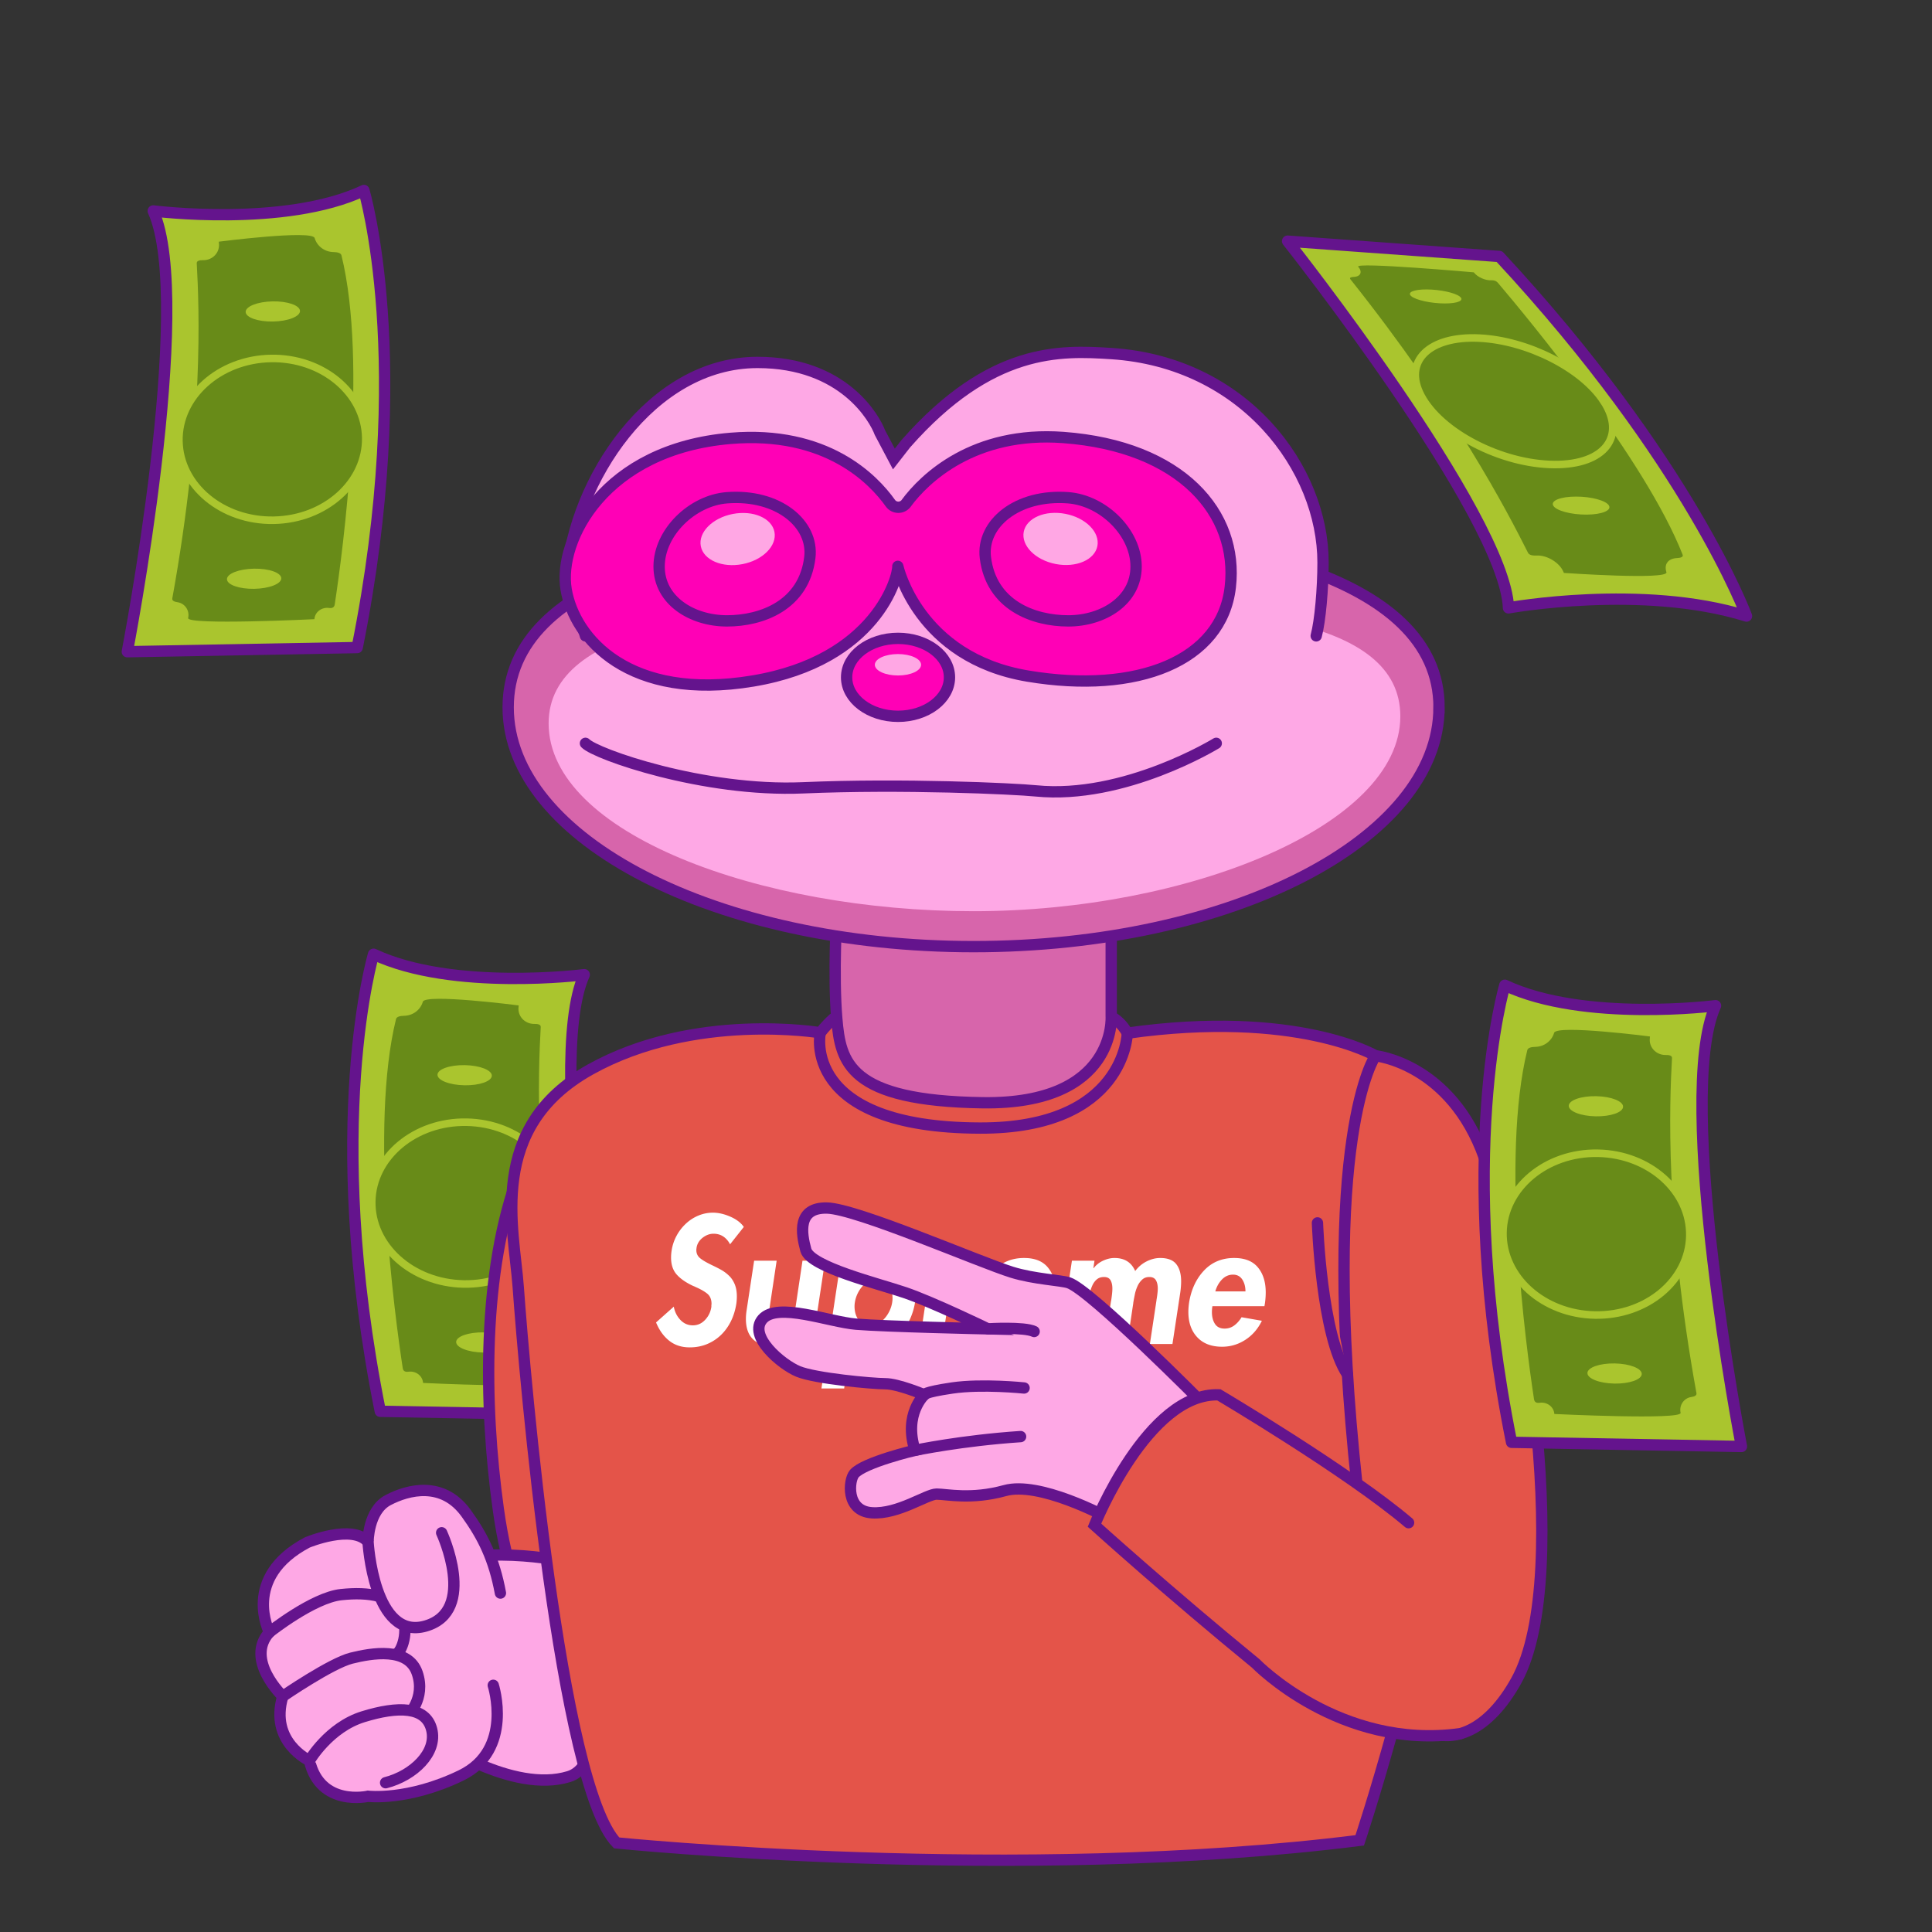 <svg xmlns="http://www.w3.org/2000/svg" viewBox="0 0 512 512"><rect x="0" y="0" width="512" height="512" fill="#333333" stroke="none"/><defs><style>.cls-2,.cls-3,.cls-4,.cls-8{stroke-linecap:round}.cls-2,.cls-3,.cls-4,.cls-8,.cls-9{stroke:#64148d;stroke-width:3px}.cls-10,.cls-3,.cls-4,.cls-8{stroke-miterlimit:10}.cls-11{fill:#ffa7e4}.cls-2{fill:#ff00b6}.cls-2,.cls-9{stroke-linejoin:round}.cls-3{fill:#fea8e5}.cls-4{fill:#d765ab}.cls-10,.cls-15{fill:#688b18}.cls-8{fill:#e45449}.cls-16,.cls-9{fill:#aac52e}.cls-10{stroke:#aac52e;stroke-width:2px}</style></defs><g id="Layer_1"><path d="M154.83 258.3s-34.9 4.45-55.83-5.42c0 0-13.48 45.14 1.78 121.13l60.92 1.1s-17.86-92.53-6.87-116.8Z" class="cls-9"/><path d="M137.44 266.74c-.38 2.51 1.63 4.65 4.17 4.61.99-.02 1.72.18 1.69.81-.66 11.86-1.9 42.61 6.48 88.82.11.6-.51.89-1.36 1.01-1.99.28-3.29 2.23-2.84 4.19s-33.46.31-33.46.31c-.15-1.96-1.96-3.24-3.91-2.97-.75.1-1.35-.1-1.48-.95-2.17-14.29-8.82-63.89-1.78-92.5.16-.64 1.06-.85 2.1-.87 2.31-.03 4.35-1.5 5.01-3.72s25.41.97 25.41.97l-.04.28Z" class="cls-15"/><ellipse cx="123.27" cy="318.84" class="cls-10" rx="21.44" ry="24.76" transform="rotate(-88.97 123.268 318.833)"/><ellipse cx="123.14" cy="284.95" class="cls-16" rx="2.67" ry="7.2" transform="rotate(-88.97 123.135 284.947)"/><ellipse cx="128.09" cy="355.77" class="cls-16" rx="2.67" ry="7.2" transform="rotate(-88.97 128.085 355.77)"/><path d="M177.7 390.6c6.1-101.51-7.93-111.54-7.93-111.54s-22.18 5.51-32.15 31.63c-9.97 26.12-9.37 61.75-5.58 89.12 4.57 33.03 17.05 44.9 29.16 28.59s16.51-37.79 16.51-37.79Z" class="cls-8"/><path d="M115.16 461.14s20.61 14.29 35.58 9.68c14.97-4.61 2.54-55.66-.72-56.83s-30.25-5.1-36.24 3.58-1.49 36.86 1.38 43.56Z" class="cls-3"/><path d="M130.72 446.62s5.49 17.12-8.58 23.91c-14.07 6.79-24.62 5.5-24.62 5.5s-12.67 2.92-15.51-9.45c0 0-10.68-4.93-7.07-17.04 0 0-10.14-9.7-3.54-16.98 0 0-7.54-14.52 10.04-23.8 0 0 11.98-4.98 16.1-.12 0 0-.04-8.29 5.31-11.1s14.46-5.13 20.69 3.49c4.47 6.18 7.42 12.16 9.08 21.15" class="cls-3"/><path d="M71.4 432.56s11.55-9.18 19.01-9.97c7.46-.79 13.81.3 15.97 5.02s.05 10.21-1.41 10.74" class="cls-3"/><path d="M74.94 449.54s12.77-8.76 18.17-10.11c5.4-1.35 15.04-3.01 17.44 3.88 2.4 6.89-2.64 11.53-2.64 11.53" class="cls-3"/><path d="M82.01 466.57s5.09-8.81 14.27-11.63 16.54-2.79 18.11 3.36-4.85 12.26-12.2 14.14m-4.65-63.81s1.45 26.3 15.28 22.28 4.22-24.71 4.22-24.71" class="cls-3"/><path d="M222.09 268.97s-1.95 1.3-4.72 4.72c0 0-33.35-5.64-60.92 9.74-27.57 15.37-20.22 42.1-19.11 57.66 1.72 24.09 11.21 132.11 26.08 147.3 0 0 106.15 10.76 196.92-.68 0 0 63.03-188.77 4.17-207.93 0 0-20.86-12.32-65.76-5.98 0 0-2.44-5.25-8.66-5.73s-68 .89-68 .89Z" class="cls-8"/><path d="M221.76 241.48s-.98 16.92 0 28.47c.98 11.55 3.09 21.8 38.72 22.29s34-22.94 34-22.94v-27l-72.72-.81Z" class="cls-4"/><path d="M217.37 273.69s-5.41 25.12 42.34 25.26c38.55.11 39.04-25.13 39.04-25.13" style="fill:none;stroke-miterlimit:10;stroke:#64148d;stroke-width:3px;stroke-linecap:round"/><path d="M359.63 393.74c-10-92.97 4.88-113.95 4.88-113.95s19.91 1.98 28.82 26.92c8.91 24.93 24.18 110.36 8.51 138.66-14.55 26.29-38.4 16.67-38.79-26.21 0-.69-3.42-25.41-3.42-25.41Z" class="cls-8"/><path d="M349.14 324.08s1.03 29.96 7.96 40.18" class="cls-8"/><path d="M193.47 329.74c-.48-.9-1.09-1.59-1.82-2.07-.73-.48-1.59-.72-2.58-.72s-1.99.37-2.91 1.1c-.91.74-1.44 1.64-1.58 2.72 0 .03-.01.12-.04.27v.27c0 .87.33 1.57.98 2.11.65.54 1.69 1.15 3.12 1.84 1.08.51 1.96.96 2.63 1.35.67.39 1.32.88 1.94 1.48.63.6 1.12 1.35 1.5 2.25.37.9.56 1.96.56 3.19 0 .63-.04 1.27-.13 1.93-.26 1.68-.73 3.23-1.43 4.66-.7 1.42-1.59 2.65-2.67 3.69a11.798 11.798 0 0 1-3.72 2.41c-1.4.57-2.91.85-4.53.85-2.14 0-3.95-.58-5.43-1.75-1.48-1.17-2.65-2.79-3.5-4.86l4.7-4.18c.26 1.38.84 2.55 1.75 3.51s2.01 1.44 3.29 1.44 2.34-.48 3.25-1.44c.91-.96 1.47-2.11 1.67-3.46v-.4c.03-.21.04-.34.04-.4 0-1.17-.37-2.06-1.11-2.68-.74-.61-1.81-1.22-3.2-1.82-.23-.12-.4-.19-.51-.22-1.94-.9-3.4-1.91-4.4-3.04-1-1.12-1.5-2.62-1.5-4.48 0-.57.04-1.15.13-1.75.2-1.41.63-2.73 1.28-3.96s1.47-2.31 2.46-3.24c.98-.93 2.09-1.66 3.33-2.18a9.92 9.92 0 0 1 3.87-.79c1.48 0 3.03.35 4.64 1.06 1.61.7 2.8 1.61 3.57 2.72l-3.63 4.59Zm12.35 4.36-1.79 11.96c-.14.81-.21 1.51-.21 2.11 0 1.02.21 1.84.62 2.47.41.63 1.13.94 2.16.94.71 0 1.32-.16 1.84-.49.51-.33.93-.76 1.24-1.28.31-.52.56-1.1.75-1.73.18-.63.33-1.3.45-2.02l1.79-11.96h5.98l-1.97 13c-1 6.54-4.61 9.81-10.85 9.81-5.44 0-8.16-2.46-8.16-7.38 0-.75.07-1.56.21-2.43l1.97-13h5.98Zm22.69 2.02a8.31 8.31 0 0 1 2.86-2.02c1.11-.48 2.22-.72 3.33-.72 2.51 0 4.46.92 5.87 2.77 1.41 1.84 2.11 4.1 2.11 6.77 0 .72-.06 1.42-.17 2.11-.23 1.53-.66 3.01-1.3 4.43s-1.47 2.7-2.48 3.82a11.42 11.42 0 0 1-3.48 2.65 9.44 9.44 0 0 1-4.19.97c-1.11 0-2.14-.25-3.1-.74-.95-.49-1.66-1.18-2.11-2.05h-.09l-2.05 13.85h-6.02l5.13-33.87h5.98l-.3 2.02Zm4.16 14.67c.67-.36 1.27-.84 1.79-1.44.53-.6.96-1.27 1.3-2 .34-.73.57-1.48.68-2.23.06-.36.09-.72.09-1.08 0-1.41-.36-2.61-1.09-3.6-.73-.99-1.73-1.48-3.01-1.48-.74 0-1.45.17-2.11.52-.67.35-1.27.82-1.79 1.42-.53.6-.96 1.27-1.3 2-.34.74-.57 1.48-.68 2.23-.06.36-.09.72-.09 1.08 0 1.41.36 2.62 1.09 3.62.73 1 1.73 1.51 3.01 1.51.74 0 1.45-.18 2.11-.54Zm19.93-14.4h.09c1.54-2.01 3.42-3.01 5.64-3.01.77 0 1.57.18 2.39.54l-1.58 5.85c-.66-.54-1.44-.81-2.35-.81-1 0-1.84.2-2.52.61s-1.23.96-1.64 1.66c-.41.7-.73 1.47-.96 2.29-.23.83-.41 1.73-.56 2.72l-1.5 9.94h-5.98l3.33-22.08h5.98l-.34 2.29Zm13.03 9.76c-.09.57-.13 1.09-.13 1.57 0 1.26.27 2.3.81 3.13.54.83 1.4 1.24 2.56 1.24.94 0 1.78-.27 2.52-.81s1.4-1.27 1.97-2.2l5.38.94c-1.05 2.16-2.52 3.85-4.4 5.06-1.88 1.21-3.93 1.82-6.15 1.82-2.82 0-5.01-.84-6.58-2.52-1.57-1.68-2.35-3.91-2.35-6.7 0-.75.06-1.53.17-2.34.54-3.51 1.86-6.38 3.95-8.61 2.09-2.23 4.76-3.35 8.01-3.35 2.82 0 4.92.83 6.3 2.5 1.38 1.66 2.07 3.88 2.07 6.63 0 .93-.07 1.89-.21 2.88l-.13.76h-13.8Zm8.76-3.91c0-1.26-.29-2.32-.85-3.17-.57-.85-1.38-1.28-2.44-1.28-1.14 0-2.12.44-2.95 1.3-.83.87-1.41 1.92-1.75 3.15h7.99Zm15.34-6.16h.09c.68-.87 1.53-1.54 2.54-2 1.01-.46 2-.7 2.97-.7 2.68 0 4.51 1.15 5.51 3.46.8-1.08 1.79-1.93 2.99-2.54 1.2-.61 2.41-.92 3.63-.92 1.99 0 3.42.55 4.27 1.64.85 1.09 1.28 2.6 1.28 4.52 0 .87-.07 1.83-.21 2.88l-2.09 13.76h-5.98l1.75-11.6c0-.06.01-.16.04-.31.2-1.2.3-2.13.3-2.79 0-.93-.17-1.67-.51-2.23-.34-.55-.91-.83-1.71-.83s-1.41.23-1.92.7a5.23 5.23 0 0 0-1.24 1.75c-.31.7-.54 1.4-.68 2.09s-.29 1.45-.43 2.29v.09l-1.62 10.84h-5.98l1.67-11.2.09-.45c.2-1.32.3-2.32.3-3.01 0-.93-.16-1.68-.49-2.25-.33-.57-.9-.85-1.73-.85-.77 0-1.4.21-1.9.63-.5.42-.9.97-1.2 1.64s-.53 1.36-.68 2.05c-.16.69-.29 1.45-.41 2.29l-.04.31-1.62 10.84h-5.98l3.33-22.08h5.98l-.3 1.98Zm31.57 10.07c-.09.57-.13 1.09-.13 1.57 0 1.26.27 2.3.81 3.13.54.83 1.4 1.24 2.56 1.24.94 0 1.78-.27 2.52-.81s1.4-1.27 1.97-2.2l5.38.94c-1.05 2.16-2.52 3.85-4.4 5.06-1.88 1.21-3.93 1.82-6.15 1.82-2.82 0-5.01-.84-6.58-2.52-1.57-1.68-2.35-3.91-2.35-6.7 0-.75.06-1.53.17-2.34.54-3.51 1.86-6.38 3.95-8.61 2.09-2.23 4.76-3.35 8.01-3.35 2.82 0 4.92.83 6.3 2.5 1.38 1.66 2.07 3.88 2.07 6.63 0 .93-.07 1.89-.21 2.88l-.13.76h-13.8Zm8.76-3.91c0-1.26-.29-2.32-.85-3.17-.57-.85-1.38-1.28-2.44-1.28-1.14 0-2.12.44-2.95 1.3-.83.87-1.41 1.92-1.75 3.15h7.99Z" style="fill:#fff"/><path d="M381.35 187.46c0 35.02-55.22 63.41-123.34 63.41s-123.34-28.39-123.34-63.41 54.12-47.91 122.24-47.91 124.45 12.89 124.45 47.91Z" class="cls-4"/><path d="M371.1 189.83c0 29.11-56.47 51.65-113.09 51.65s-112.62-20.67-112.62-49.78c0-26.2 46.94-31.13 97.6-31.86 5.63-.08 9.26-14.75 14.92-14.75s13.21 14.65 18.7 14.7c50.2.41 94.49 3.8 94.49 30.04Z" style="fill:#fea8e5"/><path d="M155.15 168.51c-1.06-3.93-5.47-9.32-4.92-16.2 1.98-24.64 22.13-56.26 50.51-56.26 22.89 0 31.09 14.93 32.46 18.62l3.69 6.97 3.14-4.03c22.61-25.67 41.07-24.77 54.46-23.91 35.24 2.27 56.13 30.48 56.13 55.38 0 6.91-.75 15.5-1.81 19.43" class="cls-3"/><path d="M240.17 133.36c-1.05 1.43-3.18 1.43-4.21-.02-4.5-6.33-16.94-19.3-42.37-17.17-33.43 2.81-45.75 26.96-43.56 40.02s16.71 29.77 49.53 24.28c32.82-5.49 38.55-27.82 38.37-30.38 0 0 5.31 24.2 34.43 29.08 29.12 4.88 51.43-4.03 53.68-23.59 2.26-19.56-13.01-37.33-44.25-39.64-23.67-1.75-36.76 10.8-41.63 17.42Z" class="cls-2"/><path d="M214.61 147.78c-1.55 12.61-12.71 16.76-21.96 16.76s-17.98-5.39-17.98-14.4 8.75-17.52 17.98-18.23c13.58-1.04 23.06 6.93 21.96 15.87Zm46.53 0c1.55 12.61 12.71 16.76 21.96 16.76s17.98-5.39 17.98-14.4c0-9.01-8.75-17.52-17.98-18.23-13.58-1.04-23.06 6.93-21.96 15.87Z" class="cls-2"/><ellipse cx="195.48" cy="142.84" class="cls-11" rx="9.94" ry="6.77" transform="rotate(-10.98 195.545 142.858)"/><ellipse cx="281.07" cy="142.84" class="cls-11" rx="6.77" ry="9.94" transform="rotate(-79.02 281.054 142.837)"/><ellipse cx="237.99" cy="179.5" class="cls-2" rx="13.63" ry="10.33"/><ellipse cx="237.97" cy="176.17" class="cls-11" rx="6.13" ry="2.84"/><path d="M155.15 196.99c2.72 2.85 31.32 12.93 57.68 11.79 26.35-1.14 55.85.23 61.67.81 23.5 2.36 47.82-12.6 47.82-12.6m-3.39 175.08s-29.94-30.23-35.74-32.13c-2.05-.67-9.13-.96-15.01-2.78-8.62-2.67-41.15-16.86-49.05-17.02-7.89-.15-6.81 6.65-5.57 11.14 1.24 4.49 19.03 8.82 26.3 11.29 7.27 2.48 21.97 9.59 21.97 9.59s-27.69-.62-34.97-1.24c-7.27-.62-20.73-5.88-24.75-1.39s4.95 12.07 9.44 13.92c4.49 1.86 19.65 3.25 23.05 3.25s10.37 2.94 10.37 2.94-5.57 5.11-2.48 14.7c0 0-13.48 3.19-16.09 6.19-1.49 1.71-2.32 9.9 4.64 10.37s14.54-4.95 17.17-4.95 9.13 1.55 18.1-.93 25.99 6.34 29.71 8.51" class="cls-3"/><path d="M242.5 384.35s12.3-2.59 27.97-3.64m-25.5-11.06s-.5-.66 7.39-1.82c7.89-1.16 19.03 0 19.03 0m-9.55-15.67s9.55-.58 12.22.7" class="cls-3"/><path d="M373.29 403.53c-15.97-13.58-50.27-33.88-50.27-33.88-18.89-.73-32.97 34.54-32.97 34.54s19.71 17.81 42.72 36.63c0 0 22.34 23.07 54.23 18.61" class="cls-8"/><path d="M40.61 55.9s34.9 4.45 55.83-5.42c0 0 13.48 45.14-1.78 121.13l-60.92 1.1s17.86-92.53 6.87-116.8Z" class="cls-9"/><path d="M58 64.34c.38 2.51-1.63 4.65-4.17 4.61-.99-.02-1.72.18-1.69.81.66 11.86 1.9 42.61-6.48 88.82-.11.6.51.89 1.36 1.01 1.99.28 3.29 2.23 2.84 4.19s33.46.31 33.46.31c.15-1.96 1.96-3.24 3.91-2.97.75.1 1.35-.1 1.48-.95 2.17-14.29 8.82-63.89 1.78-92.5-.16-.64-1.06-.85-2.1-.87-2.31-.03-4.35-1.5-5.01-3.72s-25.41.97-25.41.97l.04.28Z" class="cls-15"/><ellipse cx="72.17" cy="116.43" class="cls-10" rx="24.76" ry="21.44" transform="rotate(-1.03 72.386 116.361)"/><ellipse cx="72.3" cy="82.54" class="cls-16" rx="7.2" ry="2.67" transform="rotate(-1.03 72.134 82.424)"/><ellipse cx="67.35" cy="153.37" class="cls-16" rx="7.2" ry="2.67" transform="rotate(-1.03 67.6 153.59)"/><path d="M454.63 266.52s-34.9 4.45-55.83-5.42c0 0-13.48 45.14 1.78 121.13l60.92 1.1s-17.86-92.53-6.87-116.8Z" class="cls-9"/><path d="M437.24 274.97c-.38 2.51 1.63 4.65 4.17 4.61.99-.02 1.72.18 1.69.81-.66 11.86-1.9 42.61 6.48 88.82.11.6-.51.89-1.36 1.01-1.99.28-3.29 2.23-2.84 4.19s-33.46.31-33.46.31c-.15-1.96-1.96-3.24-3.91-2.97-.75.1-1.35-.1-1.48-.95-2.17-14.29-8.82-63.89-1.78-92.5.16-.64 1.06-.85 2.1-.87 2.31-.03 4.35-1.5 5.01-3.72s25.41.97 25.41.97l-.04.28Z" class="cls-15"/><ellipse cx="423.07" cy="327.06" class="cls-10" rx="21.44" ry="24.76" transform="rotate(-88.97 423.065 327.063)"/><ellipse cx="422.94" cy="293.17" class="cls-16" rx="2.67" ry="7.2" transform="rotate(-88.97 422.937 293.172)"/><ellipse cx="427.89" cy="364" class="cls-16" rx="2.67" ry="7.2" transform="rotate(-88.97 427.883 364)"/><path d="M399.76 161.09s35.48-6.43 63.08 2.17c0 0-14.98-40.9-65.5-95.29l-56.11-4.06s57.52 72.7 58.54 97.18Z" class="cls-9"/><path d="M414.33 151.56c-1.02-2.48-4.39-4.48-7.11-4.34-1.07.06-1.97-.11-2.28-.73-5.65-11.26-19.49-37.84-47.07-72.49-.33-.42.16-.58.93-.62 1.81-.09 2.32-1.35 1.15-2.68s30.62 1.47 30.62 1.47c.95 1.28 3.09 2.2 4.7 2.11.61-.03 1.23.13 1.7.68 8.19 9.64 39.07 46.91 48.95 72.05.24.6-.52.84-1.55.89-2.28.12-3.44 1.59-2.75 3.73s-27.17.2-27.17.2l-.12-.28Z" class="cls-15"/><path d="M425 106.32c-5.73-8.8-20.26-16.12-33.02-16.72-13.14-.62-20.27 6.07-15.35 15.33 5.16 9.72 21.23 18.07 35.23 18.18 13.55.11 19.14-7.59 13.14-16.8Z" class="cls-10"/><path d="M426.37 133.94c-.8-1.3-4.68-2.35-8.72-2.34-4.07 0-6.79 1.08-6.02 2.41.77 1.33 4.76 2.4 8.86 2.37 4.07-.03 6.68-1.12 5.88-2.43ZM387.2 78.95c-.59-.99-4.05-1.98-7.74-2.2-3.73-.23-6.32.4-5.75 1.41s4.1 2.01 7.86 2.22c3.72.21 6.23-.43 5.64-1.43Z" class="cls-16"/></g></svg>